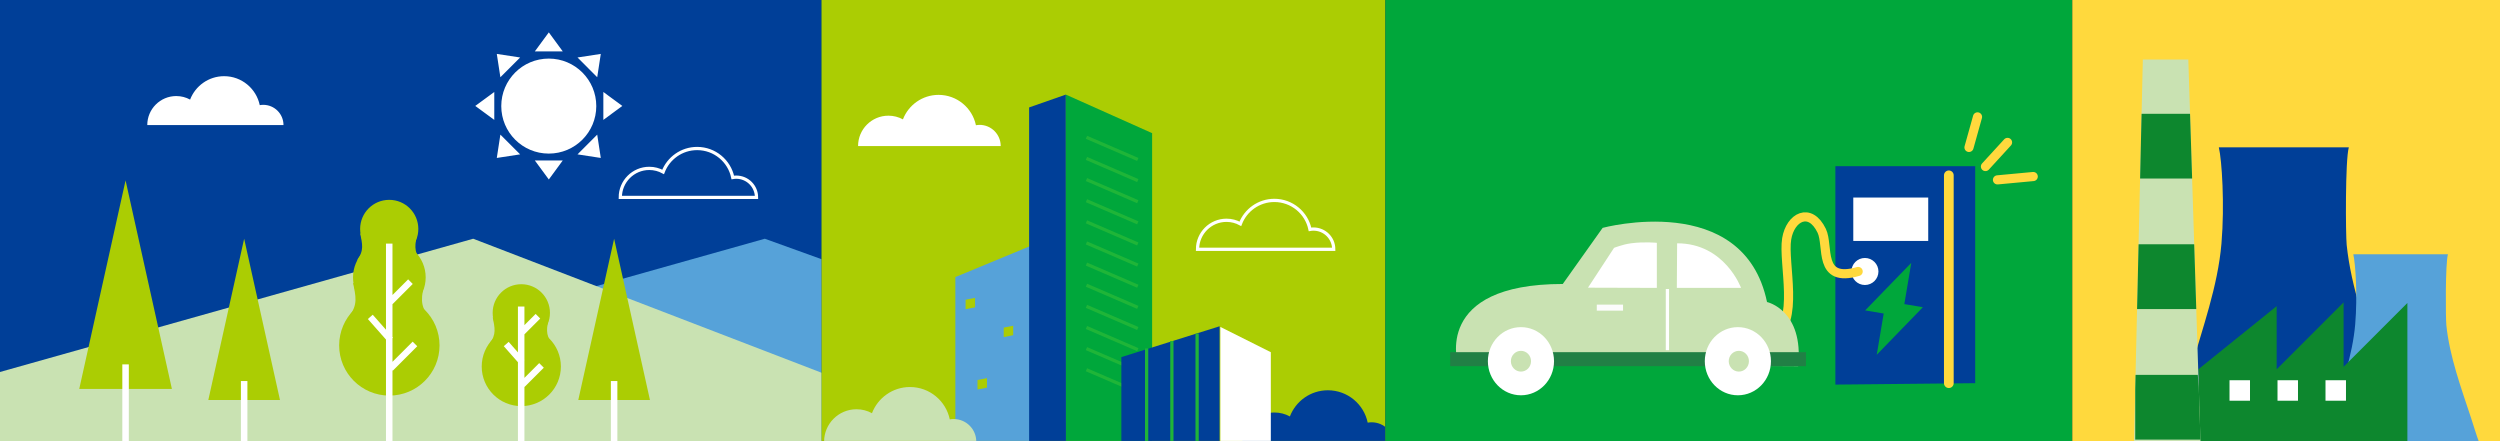 <svg width="680" height="120" viewBox="0 0 680 120" fill="none" xmlns="http://www.w3.org/2000/svg">
<rect x="0" y="0" width="680" height="120" fill="#333333" stroke="none"/>
<g clip-path="url(#clip0_3_1327)">
<path d="M223.457 -3H0V120.379H223.457V-3Z" fill="#00A73B"/>
<path d="M223.469 -3H0V120.379H223.469V-3Z" fill="#003F98"/>
<path d="M71.87 103.268L68.156 120.379H223.468V70.505L208.027 64.935L71.87 103.268Z" fill="#56A2D9"/>
<path d="M0 101.179V120.379H223.469V101.389L128.707 64.935L0 101.179Z" fill="#C9E2B2"/>
<path d="M46.756 105.789H21.554L34.155 49.073L46.756 105.789Z" fill="#ABCD03"/>
<path d="M34.155 99.112V120.158" stroke="white" stroke-width="1.769" stroke-miterlimit="10"/>
<path d="M76.159 108.806H56.66L66.409 64.935L76.159 108.806Z" fill="#ABCD03"/>
<path d="M66.409 103.644V120.158" stroke="white" stroke-width="1.769" stroke-miterlimit="10"/>
<path d="M176.79 108.806H157.291L167.04 64.935L176.79 108.806Z" fill="#ABCD03"/>
<path d="M167.04 103.644V120.158" stroke="white" stroke-width="1.769" stroke-miterlimit="10"/>
<path d="M119.555 93.95C119.555 101.489 113.442 107.601 105.904 107.601C98.365 107.601 92.252 101.489 92.252 93.95C92.252 86.412 98.365 80.299 105.904 80.299C113.442 80.299 119.555 86.412 119.555 93.95Z" fill="#ABCD03"/>
<path d="M115.785 75.447C115.785 80.896 111.364 85.329 105.903 85.329C100.443 85.329 96.022 80.907 96.022 75.447C96.022 69.986 100.443 65.565 105.903 65.565C111.364 65.565 115.785 69.986 115.785 75.447Z" fill="#ABCD03"/>
<path d="M94.883 86.114C97.492 82.853 96.707 80.498 96.055 76.983C103.251 77.846 103.14 87.296 95.171 86.368C95.138 86.08 95.226 85.815 95.414 85.583" fill="#ABCD03"/>
<path d="M116.592 86.114C113.984 82.853 114.769 80.498 115.421 76.983C108.225 77.846 108.335 87.296 116.305 86.368C116.338 86.08 116.25 85.815 116.051 85.583" fill="#ABCD03"/>
<path d="M113.785 62.271C113.785 66.637 110.236 70.186 105.87 70.186C101.504 70.186 97.956 66.637 97.956 62.271C97.956 57.905 101.493 54.357 105.87 54.357C110.248 54.357 113.785 57.905 113.785 62.271Z" fill="#ABCD03"/>
<path d="M97.05 70.816C99.139 68.196 98.509 66.317 97.989 63.498C103.759 64.194 103.66 71.755 97.282 71.014C97.26 70.782 97.326 70.572 97.481 70.384" fill="#ABCD03"/>
<path d="M114.437 70.816C112.348 68.196 112.978 66.317 113.497 63.498C107.727 64.194 107.827 71.755 114.205 71.014C114.227 70.782 114.16 70.572 114.006 70.384" fill="#ABCD03"/>
<path d="M100.719 86.191L106.246 92.447M106.025 82.222L111.64 76.607M106.235 100.184L112.867 93.552M105.87 66.261V120.158" stroke="white" stroke-width="1.769" stroke-miterlimit="10"/>
<path d="M152.561 99.698C152.561 105.645 147.741 110.464 141.794 110.464C135.848 110.464 131.028 105.645 131.028 99.698C131.028 93.751 135.848 88.932 141.794 88.932C147.741 88.932 152.561 93.751 152.561 99.698Z" fill="#ABCD03"/>
<path d="M149.587 85.096C149.587 89.396 146.094 92.889 141.794 92.889C137.495 92.889 134.002 89.396 134.002 85.096C134.002 80.797 137.495 77.304 141.794 77.304C146.094 77.304 149.587 80.797 149.587 85.096Z" fill="#ABCD03"/>
<path d="M133.095 93.519C135.151 90.943 134.532 89.086 134.024 86.312C139.705 86.997 139.606 94.447 133.327 93.718C133.305 93.497 133.372 93.287 133.526 93.099" fill="#ABCD03"/>
<path d="M150.228 93.519C148.172 90.943 148.791 89.086 149.3 86.312C143.618 86.997 143.718 94.447 149.996 93.718C150.018 93.497 149.952 93.287 149.797 93.099" fill="#ABCD03"/>
<path d="M137.693 93.574L142.048 98.515M141.883 90.446L146.315 86.014M142.059 104.617L147.288 99.389M141.761 83.372V120.158" stroke="white" stroke-width="1.769" stroke-miterlimit="10"/>
<path d="M71.594 28.513C71.273 28.513 70.963 28.547 70.654 28.602C69.714 24.103 65.735 20.721 60.96 20.721C56.738 20.721 53.134 23.373 51.708 27.087C50.592 26.48 49.31 26.126 47.939 26.126C43.584 26.126 40.058 29.663 40.058 34.018H77.109C77.109 30.978 74.644 28.513 71.605 28.513" fill="white"/>
<path d="M200.256 48.189C199.936 48.189 199.626 48.222 199.317 48.277C198.388 43.778 194.398 40.396 189.623 40.396C185.4 40.396 181.797 43.038 180.371 46.763C179.254 46.155 177.972 45.801 176.602 45.801C172.247 45.801 168.72 49.338 168.72 53.693H205.772C205.772 50.654 203.307 48.189 200.267 48.189H200.256Z" stroke="white" stroke-width="0.884" stroke-miterlimit="10"/>
<path d="M162.188 28.856C162.188 35.997 156.407 41.778 149.267 41.778C142.126 41.778 136.345 35.997 136.345 28.856C136.345 21.716 142.126 15.935 149.267 15.935C156.407 15.935 162.188 21.716 162.188 28.856Z" fill="white"/>
<path d="M145.475 13.978L149.278 8.805L153.069 13.978H145.475Z" fill="white"/>
<path d="M145.475 43.646L149.278 48.819L153.069 43.646H145.475Z" fill="white"/>
<path d="M164.111 25.02L169.273 28.812L164.111 32.614V25.02Z" fill="white"/>
<path d="M134.444 25.02L129.271 28.812L134.444 32.614V25.02Z" fill="white"/>
<path d="M162.442 36.616L163.415 42.961L157.081 41.988L162.442 36.616Z" fill="white"/>
<path d="M141.474 15.636L135.129 14.664L136.102 21.008L141.474 15.636Z" fill="white"/>
<path d="M141.474 41.988L135.129 42.961L136.102 36.616L141.474 41.988Z" fill="white"/>
<path d="M162.442 21.008L163.415 14.664L157.081 15.636L162.442 21.008Z" fill="white"/>
<g clip-path="url(#clip1_3_1327)">
<path d="M376.814 -2.558H223.469V119.937H376.814V-2.558Z" fill="#ABCD03"/>
<path d="M259.856 121.905V75.359L281.997 66.195V121.916L259.856 121.905Z" fill="#56A2D9"/>
<path d="M265.218 83.593L262.642 84.102V81.526L265.218 81.018V83.593Z" fill="#ABCD03"/>
<path d="M275.586 91.176L273.01 91.684V89.109L275.586 88.601V91.176Z" fill="#ABCD03"/>
<path d="M268.456 105.435L265.881 105.944V103.357L268.456 102.86V105.435Z" fill="#ABCD03"/>
<path d="M266.433 33.974C266.102 33.974 265.77 34.007 265.45 34.063C264.477 29.354 260.299 25.806 255.292 25.806C250.87 25.806 247.09 28.58 245.598 32.471C244.426 31.83 243.077 31.465 241.651 31.465C237.086 31.465 233.395 35.168 233.395 39.722H272.192C272.192 36.539 269.617 33.963 266.433 33.963" fill="white"/>
<path d="M357.26 62.305C356.939 62.305 356.63 62.338 356.32 62.393C355.392 57.895 351.402 54.512 346.627 54.512C342.404 54.512 338.801 57.154 337.375 60.879C336.258 60.271 334.976 59.917 333.606 59.917C329.25 59.917 325.724 63.455 325.724 67.81H362.776C362.776 64.77 360.311 62.305 357.271 62.305H357.26Z" stroke="white" stroke-width="0.884" stroke-miterlimit="10"/>
<path d="M259.392 113.98C259.038 113.98 258.685 114.013 258.342 114.079C257.303 109.05 252.848 105.27 247.51 105.27C242.79 105.27 238.766 108.232 237.175 112.388C235.926 111.703 234.489 111.316 232.963 111.316C228.1 111.316 224.154 115.262 224.154 120.125H265.549C265.549 116.732 262.797 113.98 259.403 113.98" fill="#C9E2B2"/>
<path d="M373.066 114.864C372.713 114.864 372.359 114.897 372.016 114.963C370.977 109.934 366.523 106.154 361.184 106.154C356.464 106.154 352.441 109.116 350.849 113.272C349.6 112.587 348.163 112.2 346.638 112.2C341.774 112.2 337.828 116.146 337.828 121.01H379.223C379.223 117.616 376.471 114.864 373.077 114.864" fill="#003F98"/>
<path d="M289.944 124.657H279.919V29.221L289.911 25.728" fill="#003F98"/>
<path d="M289.911 25.728L313.378 36.218V124.657H289.944" fill="#00A73B"/>
<path d="M295.515 100.572L309.476 106.596M295.515 94.824L309.476 100.848M295.515 89.076L309.476 95.1M295.515 83.328L309.476 89.352M295.515 77.58L309.476 83.605M295.515 71.833L309.476 77.857M295.515 66.085L309.476 72.098M295.515 60.337L309.476 66.361M295.515 54.589L309.476 60.613M295.515 48.841L309.476 54.865M295.515 43.093L309.476 49.118M295.515 37.346L309.476 43.37" stroke="#1FB538" stroke-width="0.884" stroke-miterlimit="10"/>
<path d="M305.01 124.812V97.134L331.727 88.744V124.812H305.01Z" fill="#003F98"/>
<path d="M331.937 88.921L345.665 95.797V124.978H331.937" fill="white"/>
<path d="M311.885 94.779V125.441M318.75 92.745V124.513M325.614 90.711V124.944" stroke="#1FB538" stroke-width="0.884" stroke-miterlimit="10"/>
</g>
<path d="M563.673 -2.652H376.814V120.031H563.673V-2.652Z" fill="#00A73B"/>
<path d="M499.22 104.611V45.199H537.255V104.224" fill="#003F98"/>
<path d="M524.477 53.732H504.095V65.537H524.477V53.732Z" fill="white"/>
<path d="M530.081 104.225V47.686" stroke="#FFD93D" stroke-width="2.642" stroke-linecap="round" stroke-linejoin="round"/>
<path d="M510.937 73.839C510.937 75.873 509.29 77.519 507.256 77.519C505.222 77.519 503.586 75.873 503.586 73.839C503.586 71.805 505.233 70.169 507.256 70.169C509.279 70.169 510.937 71.816 510.937 73.839Z" fill="white"/>
<path d="M543.312 48.924L553.04 48.017M540.041 45.298L546.054 38.733M535.564 40.103L537.885 31.791M505.421 73.838C494.39 77.055 497.518 66.941 495.506 62.774C492.323 56.175 486.951 59.049 485.978 64.963C484.895 71.561 489.703 87.965 482.087 91.834C478.793 93.503 474.283 92.519 470.901 91.756C470.304 91.292 471.244 91.635 471.432 91.303" stroke="#FFD93D" stroke-width="2.487" stroke-linecap="round" stroke-linejoin="round"/>
<path d="M396.577 99.062C396.577 99.062 389.614 77.243 425.073 77.243L435.917 61.978C435.917 61.978 474.283 51.621 480.628 82.151C480.628 82.151 490.687 84.339 489.095 99.604L396.566 99.062H396.577Z" fill="#C9E2B2"/>
<path d="M456.1 78.304H473.565C473.565 78.304 469.143 66.178 456.178 66.178L456.1 78.304Z" fill="white"/>
<path d="M431.937 78.249L450.662 78.304V66.046C450.662 66.046 447.257 65.703 443.709 66.168C441.266 66.488 439.023 67.417 439.023 67.417L431.937 78.238V78.249Z" fill="white"/>
<path d="M441.466 82.858H434.325V84.494H441.466V82.858Z" fill="#FCFCFC"/>
<path d="M453.536 95.249V78.613" stroke="white" stroke-width="0.884" stroke-miterlimit="10"/>
<path d="M491.217 95.79H394.455V99.604H491.217V95.79Z" fill="#218045"/>
<path d="M422.697 98.244C422.697 103.373 418.662 107.518 413.699 107.518C408.736 107.518 404.702 103.362 404.702 98.244C404.702 93.126 408.725 88.981 413.699 88.981C418.673 88.981 422.697 93.138 422.697 98.244Z" fill="white"/>
<path d="M416.44 98.244C416.44 99.814 415.213 101.074 413.699 101.074C412.185 101.074 410.958 99.803 410.958 98.244C410.958 96.686 412.185 95.426 413.699 95.426C415.213 95.426 416.44 96.686 416.44 98.244Z" fill="#C9E2B2"/>
<path d="M481.7 98.244C481.7 103.373 477.677 107.518 472.703 107.518C467.729 107.518 463.705 103.362 463.705 98.244C463.705 93.126 467.729 88.981 472.703 88.981C477.677 88.981 481.7 93.138 481.7 98.244Z" fill="white"/>
<path d="M475.709 98.244C475.709 99.814 474.482 101.074 472.968 101.074C471.454 101.074 470.216 99.803 470.216 98.244C470.216 96.686 471.443 95.426 472.968 95.426C474.494 95.426 475.709 96.686 475.709 98.244Z" fill="#C9E2B2"/>
<path d="M475.964 50.814H471.984V41.96L464.037 53.511H468.016V62.365L475.964 50.814Z" fill="#00A73B"/>
<path d="M523.018 83.566L517.978 82.714L519.868 71.495L507.323 84.428L512.363 85.279L510.473 96.498L523.018 83.566Z" fill="#00A73B"/>
<path d="M680 -3H563.673V120.379H680V-3Z" fill="#FFD93D"/>
<path d="M593.108 110.442C594.026 107.148 594.988 103.854 595.894 100.56C599.044 89.23 603.244 77.956 604.239 66.228C605.135 55.627 604.35 43.568 603.521 40.075H638.881C637.875 43.568 638.019 63.94 638.295 66.604C639.5 78.276 643.844 90.103 647.514 101.212C648.531 104.285 649.426 107.413 650.576 110.442H593.108Z" fill="#003F98"/>
<path d="M632.514 120.379C633.177 117.981 633.885 115.582 634.548 113.183C636.836 104.937 639.898 96.725 640.616 88.191C641.268 80.476 640.694 71.7 640.097 69.157H665.84C665.111 71.7 665.21 86.522 665.409 88.468C666.282 96.968 669.455 105.579 672.119 113.659C672.859 115.891 673.511 118.168 674.34 120.379" fill="#56A2D9"/>
<path d="M597.939 100.45L619.25 83.273V100.45L637.455 82.245V99.764L654.809 82.41V99.764V120.379H598.348L597.939 100.45Z" fill="#0D872E"/>
<path d="M611.999 103.423H606.428V108.994H611.999V103.423Z" fill="white"/>
<path d="M625.053 103.423H619.482V108.994H625.053V103.423Z" fill="white"/>
<path d="M638.107 103.423H632.536V108.994H638.107V103.423Z" fill="white"/>
<path d="M598.536 120.081H580.452L582.851 16.2H595.22L598.536 120.081Z" fill="#C9E2B2"/>
<path d="M581.69 66.449L581.392 79.548L581.281 84.069H597.386L596.966 70.904L596.822 66.449H581.69Z" fill="#0D872E"/>
<path d="M580.872 101.964L580.784 105.976V119.572H598.525L598.127 107.17L598.061 105.203L597.795 101.964H580.872Z" fill="#0D872E"/>
<path d="M582.508 30.945L582.132 47.404L582.11 48.553H596.259L595.695 30.945H582.508Z" fill="#0D872E"/>
</g>
<defs>
<clipPath id="clip0_3_1327">
<rect width="680" height="120" fill="white"/>
</clipPath>
<clipPath id="clip1_3_1327">
<rect width="153.345" height="122.495" fill="white" transform="translate(223.469 -2.558)"/>
</clipPath>
</defs>
</svg>
